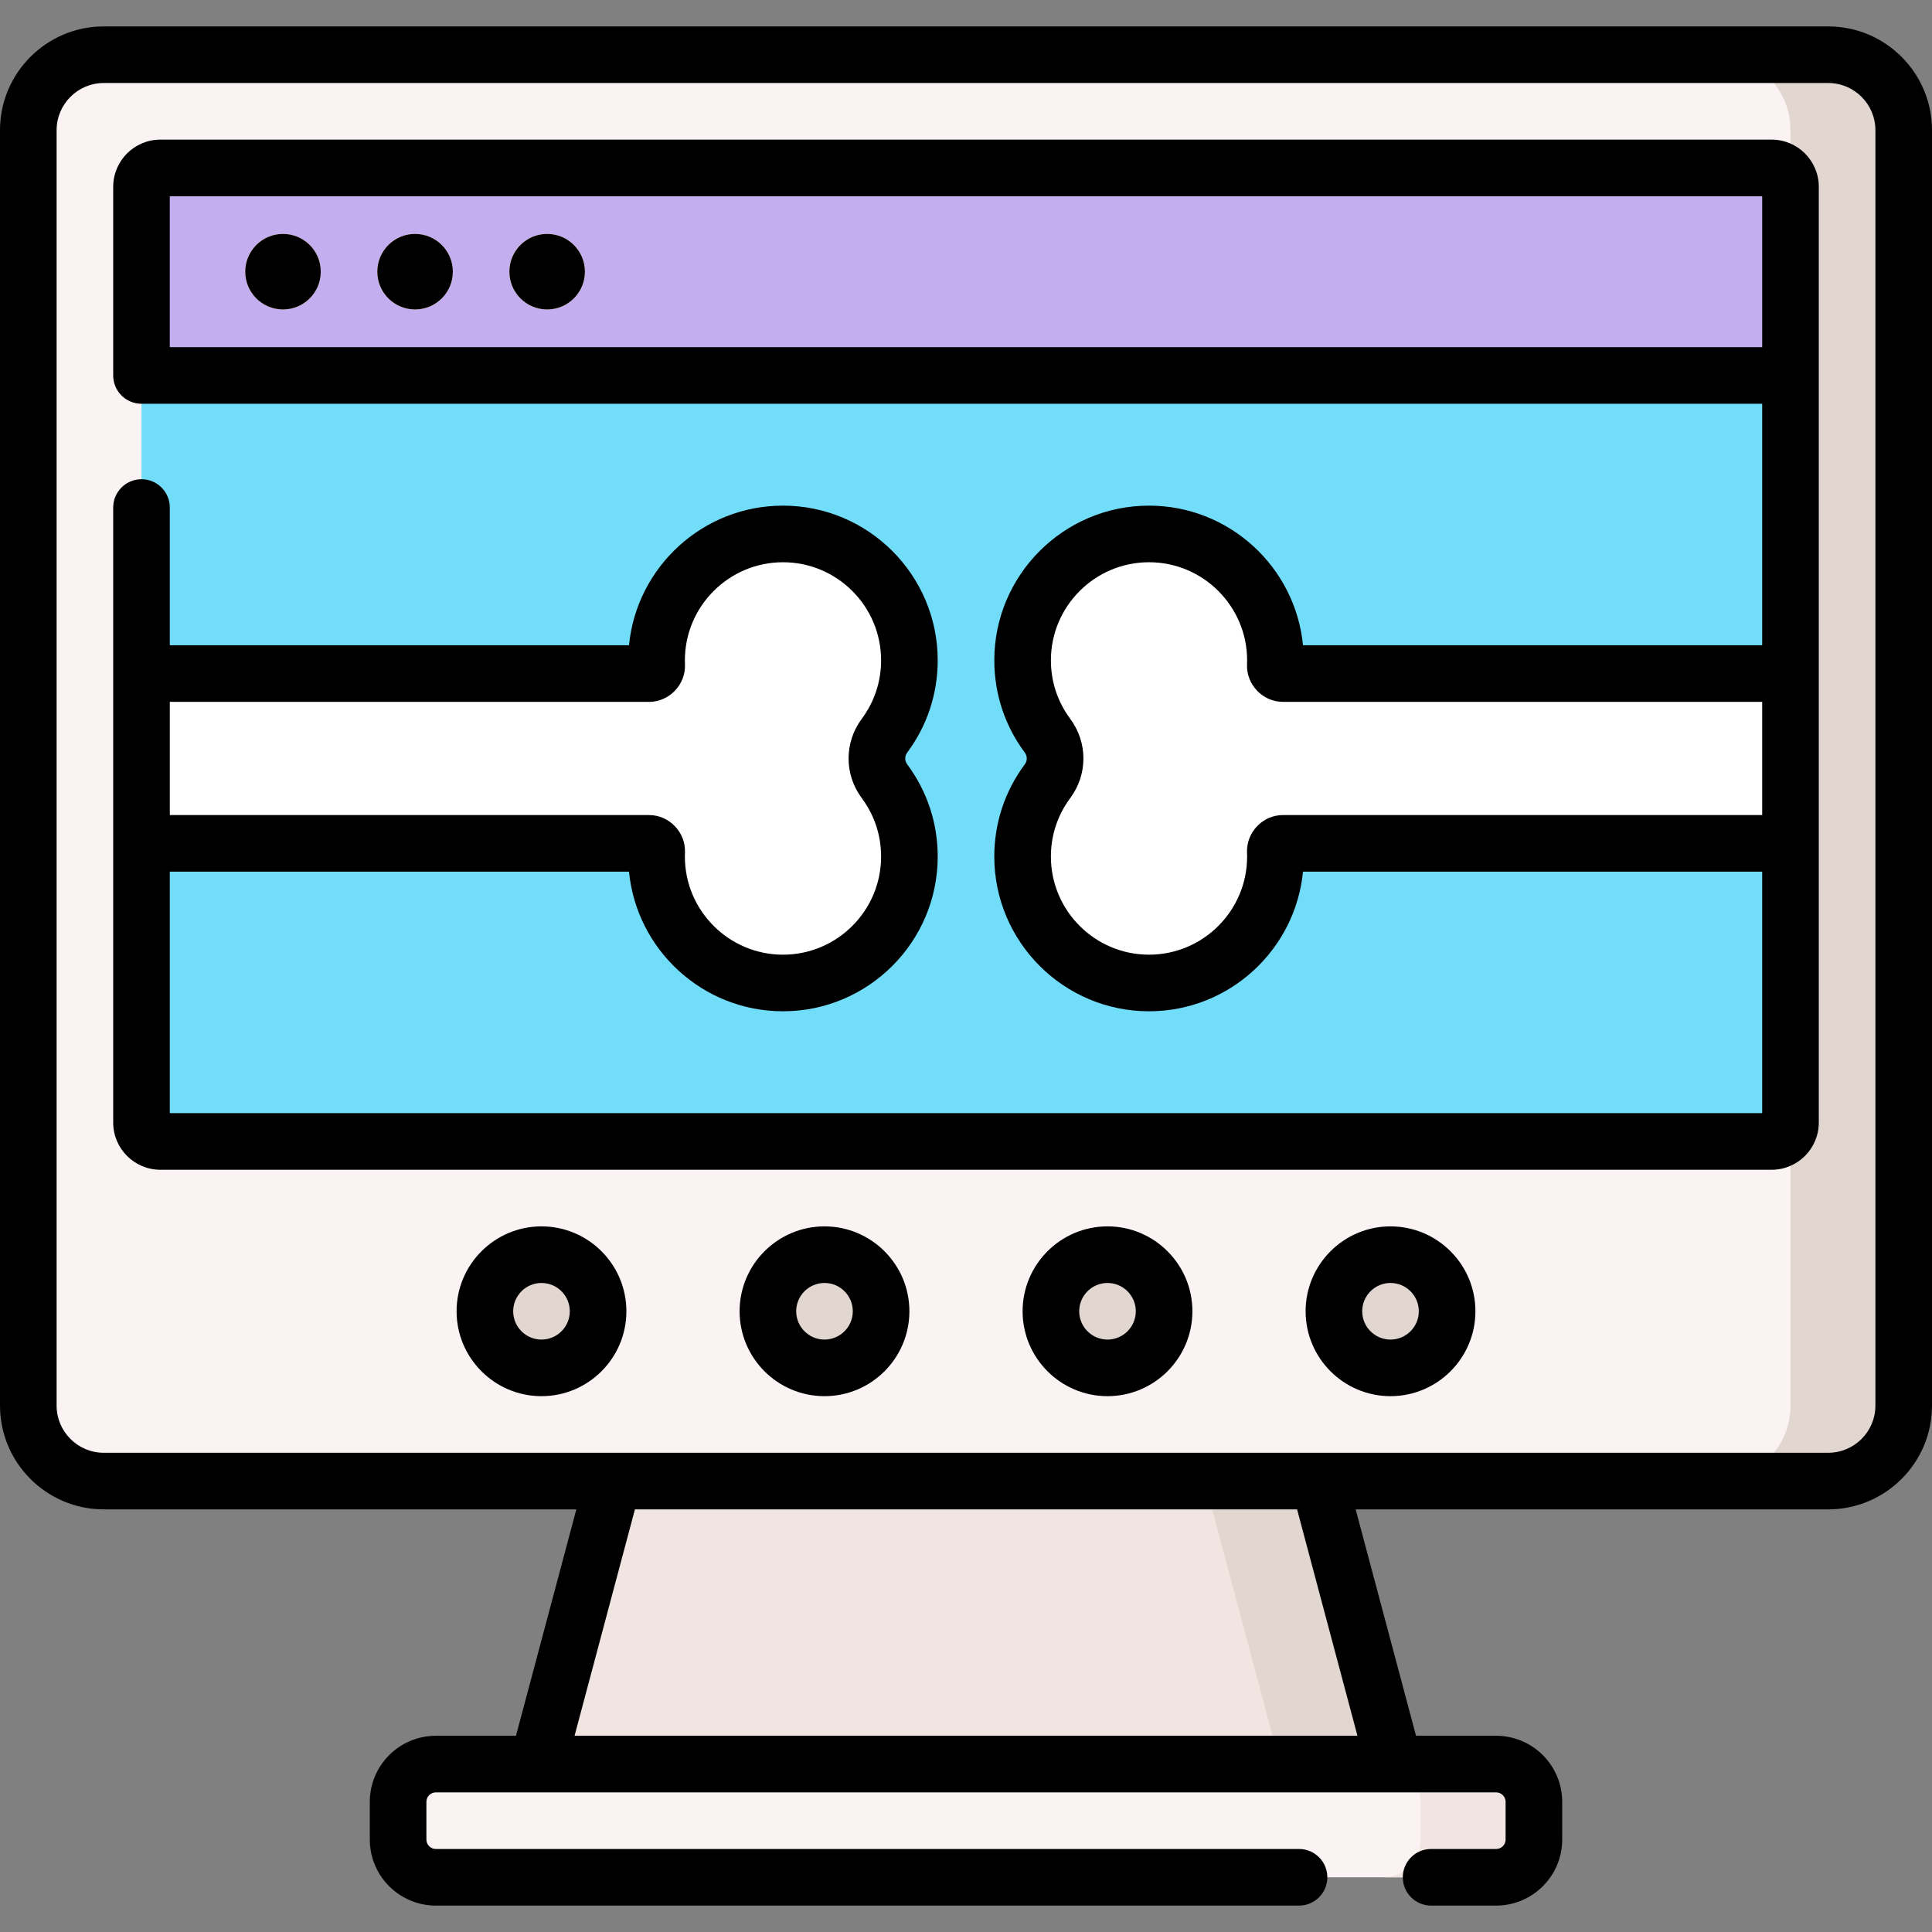 <svg id="Capa_1" enable-background="new 0 0 512 512" height="512" viewBox="0 0 512 512" width="512" xmlns="http://www.w3.org/2000/svg"><rect x="0" y="0" width="512" height="512" fill="#808080" stroke="none"/><g><g><path d="m349.5 392.5-93.5-10-93.5 10-20 75 113.5 10 113.5-10z" fill="#f0e5e0"/><path d="m369.5 468.5-28.5 5.75-1.5-5.75-20-75-3.834-11 33.834 11z" fill="#e2d6d1"/><path d="m484.5 392.5h-457c-11.046 0-20-8.954-20-20v-338c0-11.046 8.954-20 20-20h457c11.046 0 20 8.954 20 20v338c0 11.046-8.955 20-20 20z" fill="#faf2f3"/><path d="m504.5 34.5v338c0 11.05-8.95 20-20 20h-30c11.05 0 20-8.95 20-20v-338c0-11.05-8.95-20-20-20h30c11.05 0 20 8.95 20 20z" fill="#e2d6d1"/><path d="m469.5 302.5h-427c-2.761 0-5-2.239-5-5v-248c0-2.761 2.239-5 5-5h427c2.761 0 5 2.239 5 5v248c0 2.761-2.239 5-5 5z" fill="#71ddf9"/><path d="m396.5 497.5h-281c-5.523 0-10-4.477-10-10v-10c0-5.523 4.477-10 10-10h281c5.523 0 10 4.477 10 10v10c0 5.523-4.477 10-10 10z" fill="#faf2f3"/><path d="m406.5 477.5v10c0 5.52-4.48 10-10 10h-30c5.52 0 10-4.48 10-10v-10c0-5.52-4.48-10-10-10h30c5.52 0 10 4.48 10 10z" fill="#f0e5e0"/><g fill="#e2d6d1"><path d="m368.5 362.5c8.284 0 15-6.716 15-15 0-8.284-6.716-15-15-15-8.284 0-15 6.716-15 15 0 8.284 6.715 15 15 15z"/><path d="m293.5 362.5c8.284 0 15-6.716 15-15 0-8.284-6.716-15-15-15-8.284 0-15 6.716-15 15 0 8.284 6.715 15 15 15z"/><path d="m218.5 362.5c8.284 0 15-6.716 15-15 0-8.284-6.716-15-15-15-8.284 0-15 6.716-15 15 0 8.284 6.715 15 15 15z"/><path d="m143.5 362.5c8.284 0 15-6.716 15-15 0-8.284-6.716-15-15-15-8.284 0-15 6.716-15 15 0 8.284 6.715 15 15 15z"/></g><path d="m474.5 99.5h-437v-50c0-2.761 2.239-5 5-5h427c2.761 0 5 2.239 5 5z" fill="#c3aff0"/><path d="m277.592 207.048c2.679-3.606 2.679-8.489 0-12.095-4.141-5.573-6.592-12.476-6.592-19.953 0-18.501 14.998-33.5 33.5-33.5 18.502 0 33.5 14.999 33.5 33.5 0 .466-.011.929-.031 1.39-.051 1.147.846 2.11 1.994 2.11h134.537v45h-134.538c-1.148 0-2.045.963-1.994 2.11.02.461.031.924.031 1.39 0 18.501-14.998 33.5-33.5 33.5-18.502 0-33.5-14.999-33.5-33.5.001-7.477 2.452-14.38 6.593-19.952z" fill="#fff"/><path d="m234.408 207.048c-2.679-3.606-2.679-8.489 0-12.095 4.141-5.573 6.592-12.476 6.592-19.953 0-18.501-14.998-33.5-33.5-33.5-18.502 0-33.5 14.999-33.5 33.5 0 .466.011.929.031 1.39.051 1.147-.846 2.11-1.994 2.11h-134.537v45h134.537c1.148 0 2.045.963 1.994 2.11-.02.461-.031.924-.031 1.39 0 18.501 14.998 33.5 33.5 33.5 18.502 0 33.5-14.999 33.5-33.5 0-7.477-2.451-14.38-6.592-19.952z" fill="#fff"/><path d="m145 82c-5.514 0-10-4.486-10-10s4.486-10 10-10 10 4.486 10 10-4.486 10-10 10z" fill="#ffd064"/><path d="m110 82c-5.514 0-10-4.486-10-10s4.486-10 10-10 10 4.486 10 10-4.486 10-10 10z" fill="#ffd064"/><path d="m75 82c-5.514 0-10-4.486-10-10s4.486-10 10-10 10 4.486 10 10-4.486 10-10 10z" fill="#ffd064"/></g><g><path d="m484.5 7h-457c-15.164 0-27.5 12.336-27.5 27.5v338c0 15.164 12.336 27.5 27.5 27.5h125.238l-16 60h-21.238c-9.649 0-17.5 7.851-17.5 17.5v10c0 9.649 7.851 17.5 17.5 17.5h228.757c4.142 0 7.5-3.357 7.5-7.5s-3.358-7.5-7.5-7.5h-228.757c-1.378 0-2.5-1.121-2.5-2.5v-10c0-1.379 1.122-2.5 2.5-2.5h281c1.378 0 2.5 1.121 2.5 2.5v10c0 1.379-1.122 2.5-2.5 2.5h-17.243c-4.142 0-7.5 3.357-7.5 7.5s3.358 7.5 7.5 7.5h17.243c9.649 0 17.5-7.851 17.5-17.5v-10c0-9.649-7.851-17.5-17.5-17.5h-21.238l-16-60h125.238c15.164 0 27.5-12.336 27.5-27.5v-338c0-15.164-12.336-27.5-27.5-27.5zm-124.762 453h-207.476l16-60h175.477zm137.262-87.5c0 6.893-5.607 12.5-12.5 12.5h-457c-6.893 0-12.5-5.607-12.5-12.5v-338c0-6.893 5.607-12.5 12.5-12.5h457c6.893 0 12.5 5.607 12.5 12.5z"/><path d="m469.5 37h-427c-6.893 0-12.5 5.607-12.5 12.5v50c0 4.143 3.358 7.5 7.5 7.5h429.5v64h-121.693c-2.018-20.737-19.549-37-40.807-37-22.607 0-41 18.393-41 41 0 8.873 2.792 17.319 8.072 24.426.711.956.711 2.192 0 3.148-5.281 7.106-8.073 15.553-8.073 24.426 0 22.607 18.393 41 41 41 21.258 0 38.789-16.263 40.807-37h121.694v64h-422v-64h121.693c2.018 20.737 19.549 37 40.807 37 22.607 0 41-18.393 41-41 0-8.873-2.792-17.319-8.072-24.426-.711-.956-.711-2.192 0-3.148 5.281-7.106 8.073-15.553 8.073-24.426 0-22.607-18.393-41-41-41-21.258 0-38.789 16.263-40.807 37h-121.694v-36.5c0-4.143-3.358-7.5-7.5-7.5s-7.5 3.357-7.5 7.5v163c0 6.893 5.607 12.5 12.5 12.5h427c6.893 0 12.5-5.607 12.5-12.5v-248c0-6.893-5.607-12.5-12.5-12.5zm-297.463 149c5.345 0 9.723-4.613 9.487-9.944-.016-.35-.024-.702-.024-1.056 0-14.337 11.664-26 26-26s26 11.663 26 26c0 5.626-1.768 10.979-5.112 15.479-4.676 6.293-4.676 14.75 0 21.043 3.344 4.5 5.112 9.853 5.112 15.479 0 14.337-11.664 26-26 26s-26-11.663-26-26c0-.354.008-.706.024-1.058.236-5.33-4.144-9.942-9.487-9.942h-127.037v-30h127.037zm-127.037-94v-40h422v40zm294.962 124c-5.344 0-9.722 4.614-9.486 9.944.016.35.024.702.024 1.056 0 14.337-11.664 26-26 26s-26-11.663-26-26c0-5.626 1.768-10.979 5.112-15.479 4.676-6.293 4.676-14.75 0-21.043-3.344-4.5-5.112-9.853-5.112-15.479 0-14.337 11.664-26 26-26s26 11.663 26 26c0 .354-.008.706-.024 1.058-.236 5.33 4.144 9.942 9.486 9.942h127.038v30h-127.038z"/><path d="m368.5 325c-12.407 0-22.5 10.094-22.5 22.5s10.093 22.5 22.5 22.5 22.5-10.094 22.5-22.5-10.093-22.5-22.5-22.5zm0 30c-4.136 0-7.5-3.364-7.5-7.5s3.364-7.5 7.5-7.5 7.5 3.364 7.5 7.5-3.364 7.5-7.5 7.5z"/><path d="m293.5 325c-12.407 0-22.5 10.094-22.5 22.5s10.093 22.5 22.5 22.5 22.5-10.094 22.5-22.5-10.093-22.5-22.5-22.5zm0 30c-4.136 0-7.5-3.364-7.5-7.5s3.364-7.5 7.5-7.5 7.5 3.364 7.5 7.5-3.364 7.5-7.5 7.5z"/><path d="m218.5 325c-12.407 0-22.5 10.094-22.5 22.5s10.093 22.5 22.5 22.5 22.5-10.094 22.5-22.5-10.093-22.5-22.5-22.5zm0 30c-4.136 0-7.5-3.364-7.5-7.5s3.364-7.5 7.5-7.5 7.5 3.364 7.5 7.5-3.364 7.5-7.5 7.5z"/><path d="m143.5 325c-12.407 0-22.5 10.094-22.5 22.5s10.093 22.5 22.5 22.5 22.5-10.094 22.5-22.5-10.093-22.5-22.5-22.5zm0 30c-4.136 0-7.5-3.364-7.5-7.5s3.364-7.5 7.5-7.5 7.5 3.364 7.5 7.5-3.364 7.5-7.5 7.5z"/><circle cx="145" cy="72" r="10"/><circle cx="110" cy="72" r="10"/><circle cx="75" cy="72" r="10"/></g></g></svg>